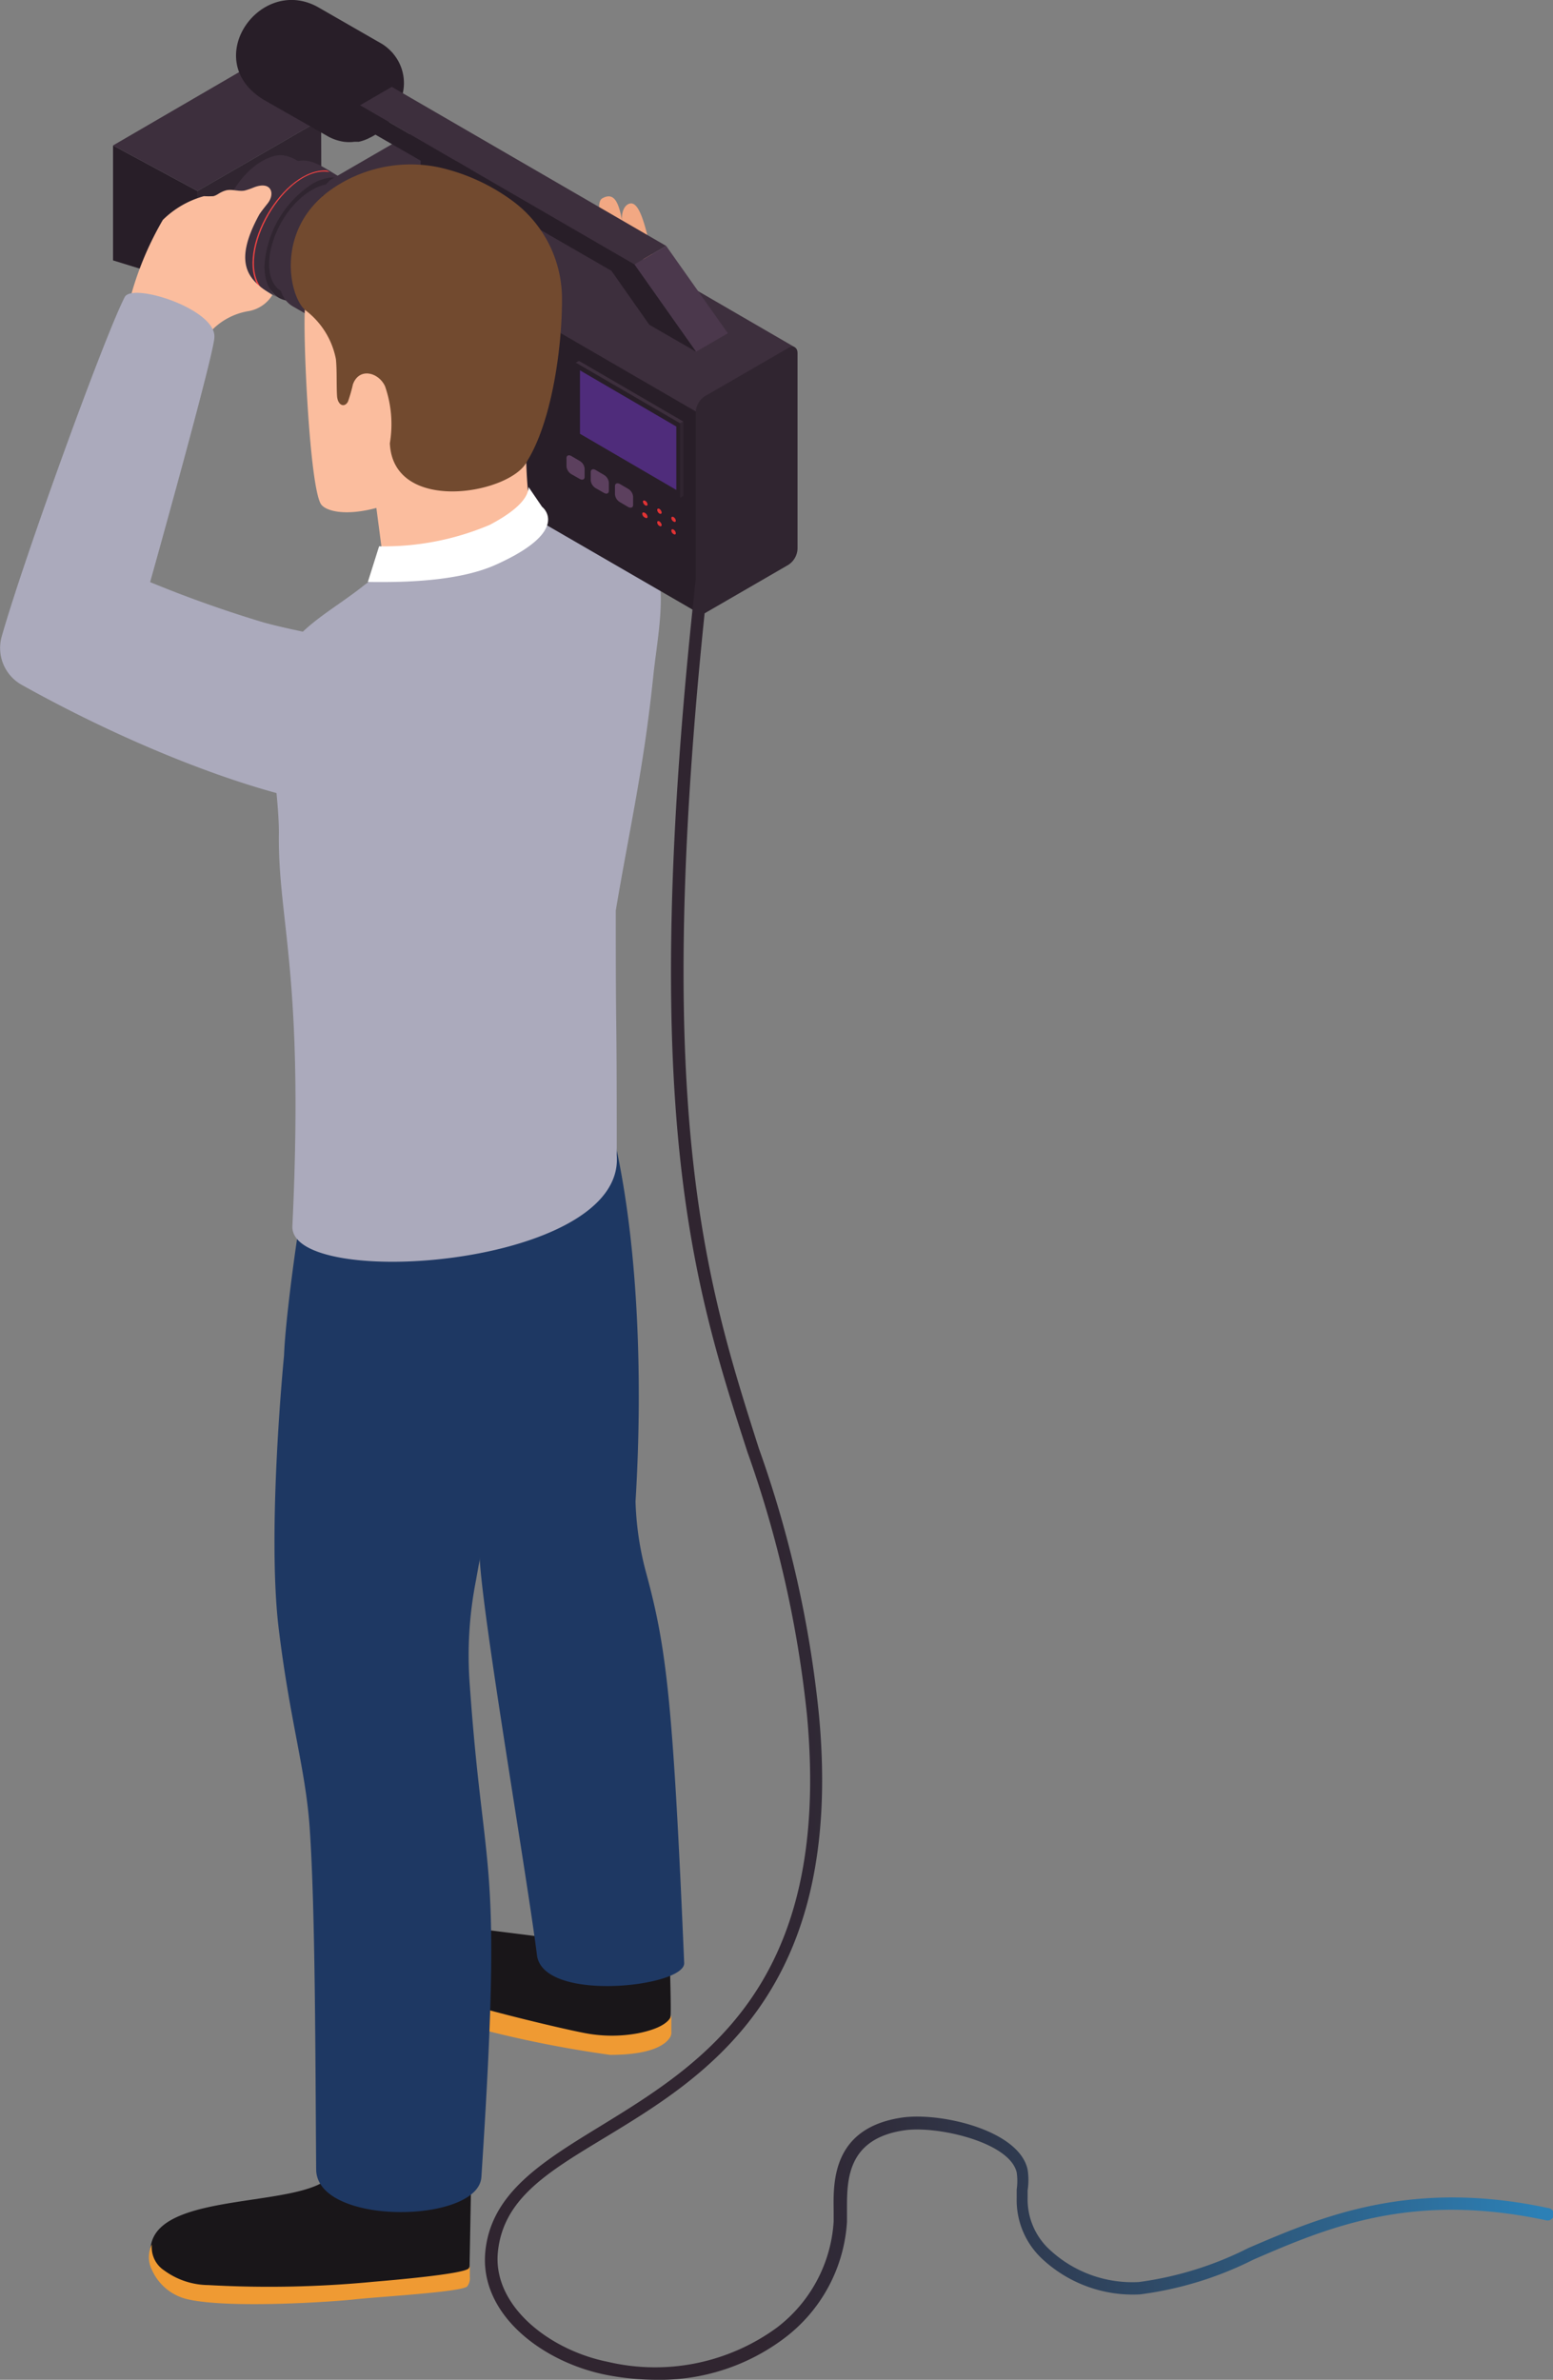 <svg xmlns="http://www.w3.org/2000/svg" xmlns:xlink="http://www.w3.org/1999/xlink" viewBox="0 0 96.72 148.24"><rect x="0" y="0" width="96.72" height="148.24" fill="#808080" stroke="none"/><defs><linearGradient id="_ÂÁ_Ï_ÌÌ_È_ËÂÌÚ_11" x1="95.91" y1="91.76" x2="47.35" y2="91.76" gradientUnits="userSpaceOnUse"><stop offset="0" stop-color="#2c80b6"/><stop offset="0.34" stop-color="#2e5a7e"/><stop offset="0.63" stop-color="#2f3d54"/><stop offset="0.86" stop-color="#302c3a"/><stop offset="1" stop-color="#302530"/></linearGradient></defs><g id="Capa_2" data-name="Capa 2"><g id="Capa_3" data-name="Capa 3"><path d="M38.42,24.86c1-.31,2.21-.11,2.36-2.26,0,0,.15-2,.25-4.45a15,15,0,0,0-.51-2.66c-.38-1.63-.74-3-1.33-2.8-.37.12-.52.69-.43,1.12-.21-1.09-.46-1.89-1.24-1.46-.26.14-.24.61-.13,1.53-.34-1.18-1-1.1-1.2-.5a5,5,0,0,0,0,1.53c-.29-.62-1.1-.49-1,.75,0,.48.18,2.42.18,2.42,0,1.28,0,1.84,0,2.29,0,1.46.13,3.07.13,3.07C36,24.24,37.45,25.18,38.42,24.86Z" fill="#f2a883"/><path d="M40.79,23.07c.06-.32.32-1.63.37-1.93a2.9,2.9,0,0,0-.32-1.79c-.52-.1-.75,0-1.27-.11a1.87,1.87,0,0,1-.28,1.58c-.7.9-1.81,1.21-1.8,2.4a1.24,1.24,0,0,0,.78,1.16,1.7,1.7,0,0,0,.64.06C40.07,24.37,40.62,24.05,40.79,23.07Z" fill="#fbbd9e"/><path d="M41.05,27.81l.19-4.43c-.08-2.56-6.19-2.81-6.61-1.08l-.54,7.34Z" fill="#281e28"/><path d="M41.24,29.22l.21-4.89c-.09-2.83-6.83-3.1-7.3-1.19l-.6,8.11Z" fill="#211921"/><path d="M39.42,21.13a5.14,5.14,0,0,0,1.78-.25,3.84,3.84,0,0,0-.39-1.58c-.24-.43-1.36-2.87-1.8-3.09a.54.54,0,0,0-.68.1c-.43.57.27,1.82.58,2.45S39.79,20.26,39.42,21.13Z" fill="#fbbd9e"/><path d="M29.24,141.86c0-.16,0-.33,0-.5l.11-5.94a25.11,25.11,0,0,0-4.13-.8l-4.49.76c-1.47,2.26-10.86,1-11.34,4.55-.74,3.09,8.56,3.28,10,3,1-.2,2.76-.41,3.57-.64C23,142.3,29.24,142.08,29.24,141.86Z" fill="#191619"/><path d="M41.7,121.65l-12-1.51c-1.31.46-2.24,3.25-1.79,4.55.18.52,7.52,1.8,9,2.13a6.33,6.33,0,0,0,4.17-.49c.22-.12.69-.41.67-.73C41.82,125.6,41.71,122.07,41.7,121.65Z" fill="#191619"/><path d="M39.76,126.65a8.93,8.93,0,0,1-3.3,0c-1.4-.26-6.26-1.43-7.69-1.94l.48,1.51A70.62,70.62,0,0,0,38,128c2.79,0,3.53-.75,3.74-1.11a.57.57,0,0,0,.07-.34l0-1.05S41.81,126.24,39.76,126.65Z" fill="#ef9a33"/><path d="M29.18,141.31c-.37.35-4.81.73-5.88.82a67.91,67.91,0,0,1-10.32.21,4.72,4.72,0,0,1-2.75-.91,1.72,1.72,0,0,1-.77-1.62,1.76,1.76,0,0,0,0,1.58,3.22,3.22,0,0,0,2.25,1.84c2.57.58,8.94.16,10.38,0s6.58-.45,7-.8a.82.82,0,0,0,.17-.6c0-.23,0-.46,0-.69A.37.37,0,0,1,29.18,141.31Z" fill="#ef9a33"/><path d="M39.58,93.53c.48-7.79.18-17-1.65-23.9L29.05,73.9c-.43,4.19.58,18.93.82,23.13.22,4,2.93,19.68,3.57,24.74.34,3,9.23,2,9.17.51-.7-16.51-1.12-19.69-2.37-24.31A19.14,19.14,0,0,1,39.58,93.53Z" fill="#1e3863"/><path d="M29.25,104.86a24.14,24.14,0,0,1,.39-6.4c.92-5.15,1.95-10.32,1.95-15.56,0-13.73-11.53-14.35-12.82-7.41-.27,1.46-1,6.69-1.08,8.94,0,0-1.09,11-.32,17.12.71,5.78,1.67,8.67,1.92,12.36.35,5.1.35,14.48.4,21.21,0,3.55,10.1,3.41,10.29.49C31.34,114.92,30.15,117.73,29.25,104.86Z" fill="#1e3863"/><path d="M39.08,32.26A5.66,5.66,0,0,1,41,35.54c.41,2.14-.1,4.48-.32,6.63-.6,5.76-1.46,9.37-2.33,14.55,0,9.42.06,4.56.06,15.24.54,7-20.39,8.45-20.2,4.41.75-15.79-.92-19-.84-24.5,0-2.78-.93-7-.23-9.72s3.14-3.83,5.33-5.53a12.55,12.55,0,0,1,1.45-1c.68-.39,3.71-.34,4.41-.68a21.89,21.89,0,0,0,4.35-2.34c.57-.27.22-1.49.84-1.61A6.92,6.92,0,0,1,39.08,32.26Z" fill="#abaabc"/><polygon points="12.32 17.85 7.04 16.22 7.04 9.06 12.3 11.9 12.32 17.85" fill="#281e28"/><polygon points="16.15 3.76 7.04 9.06 12.3 11.9 20 7.45 16.15 3.76" fill="#3d2f3d"/><polygon points="20 7.45 20.02 13.4 12.32 17.85 12.3 11.9 20 7.45" fill="#302530"/><g id="_1" data-name="1"><g style="isolation:isolate"><path d="M16.38,10c-2.38,1.33-3.61,5.36-1.93,6.34l1.27.74c-1.15-.67-.89-2.71-.07-4.2,1-1.87,2.77-2.93,3.85-2.3C18.19,9.84,17.7,9.28,16.38,10Z" fill="#3d2f3d"/><path d="M17.65,10.39c-2.66,1.48-4,6-2.15,7.1l1.81,1.05c-.54-.32-.73-1-.72-2A6.68,6.68,0,0,1,19,11.93c.22-.2,1.82-1.1,2.56-.67C19.76,10.23,19.19,9.53,17.65,10.39Z" fill="#3d2f3d"/><path d="M19.47,11.44a6.59,6.59,0,0,0-3,5.13c0,1.91,1.3,2.71,2.95,1.8a6.59,6.59,0,0,0,3-5.13C22.44,11.33,21.12,10.52,19.47,11.44Z" fill="#302530"/><path d="M19.47,11.81c-2.4,1.34-3.61,5.37-1.93,6.34l.92.54a2.25,2.25,0,0,1-.73-2.34c.38-2.46,2.93-5.08,4.51-4.16C21.3,11.64,20.76,11.09,19.47,11.81Z" fill="#3d2f3d"/><path d="M20.92,11.74c-2.9,1-4.74,6.14-2.69,7.34L21.57,21a2.11,2.11,0,0,1-.87-2c0-3,3.24-6.38,5.1-5.3C22.25,11.68,22.08,11.33,20.92,11.74Z" fill="#3d2f3d"/><path d="M23.72,13.91a6.55,6.55,0,0,0-3,5.13c0,1.91,1.29,2.72,2.94,1.8a6.59,6.59,0,0,0,3-5.13C26.69,13.8,25.37,13,23.72,13.91Z" fill="#302530"/></g><path d="M16.31,18l-.19-.11c-1.48-2.3,1.52-7.44,4.24-7.27l.18.1C17.82,10.21,14.55,15.81,16.31,18Z" fill="#ef4343"/></g><g style="isolation:isolate"><path d="M43.33,37.83l4.15-15.25L20.09,12.17v12.2a.39.39,0,0,0,.17.36L43.49,38.18A.38.38,0,0,1,43.33,37.83Z" fill="#281e28"/><path d="M26.27,8.15a.43.43,0,0,0-.42,0l-5.18,3a1.25,1.25,0,0,0-.58,1L43.33,25.63l6.17-4Z" fill="#3d2f3d"/><path d="M49.67,22c0-.36-.26-.51-.58-.32l-5.19,3a1.28,1.28,0,0,0-.57,1v12.2c0,.35.26.49.58.31l5.18-3a1.26,1.26,0,0,0,.58-1Z" fill="#302530"/></g><path d="M24.37,3.21a1.07,1.07,0,0,1,.14.16,2.84,2.84,0,0,1,.56,2.5,2.1,2.1,0,0,1-.06.24c0,.13-.08.26-.13.38a3.67,3.67,0,0,1-.29.6.41.41,0,0,1-.05.09,3.74,3.74,0,0,1-.56.7,3.25,3.25,0,0,1-.41.37,2.48,2.48,0,0,1-.4.26l-.26.13a2.84,2.84,0,0,1-.56.19l-.26,0a2.57,2.57,0,0,1-.68,0,2.94,2.94,0,0,1-.94-.31L16.52,6.27c-4.18-2.41-.34-7.91,3.33-5.8L23.8,2.74A3,3,0,0,1,24.37,3.21Z" fill="#281e28"/><g style="isolation:isolate"><polygon points="27.3 10.65 29.29 9.5 29.28 11.5 27.3 12.65 27.3 10.65" fill="#281e28"/><polygon points="22.42 6.56 24.4 5.41 41.49 15.32 39.51 16.47 22.42 6.56" fill="#3d2f3d"/><polygon points="39.51 16.47 41.49 15.32 45.33 20.76 43.35 21.91 39.51 16.47" fill="#4b384c"/><polygon points="22.42 6.56 39.51 16.47 43.35 21.91 40.44 20.23 38.08 16.87 27.3 10.65 27.3 12.65 26.19 12.01 26.2 10.01 22.41 7.83 22.42 6.56" fill="#281e28"/></g><path d="M32.77,27.35,24.41,22.9S19.16,17.67,19,19.11s.27,11.25,1,12.31c.31.42,1.5.74,3.44.22l.34,2.59c5.29.09,9.3-2,9.11-3.56A28.91,28.91,0,0,1,32.77,27.35Z" fill="#fbbd9e"/><path d="M22.91,36.25s.7-2.22.7-2.22a16.84,16.84,0,0,0,6.9-1.34c1.36-.72,2.38-1.53,2.41-2.35l.84,1.23s1.94,1.48-3,3.66C28.52,36.19,25.31,36.29,22.91,36.25Z" fill="#fff"/><path d="M20.55,11.86a8.62,8.62,0,0,1,6.77-1.44,12.2,12.2,0,0,1,4.47,2A7.58,7.58,0,0,1,35,18.69c0,3.15-.68,7.62-2.15,10-.93,2.07-8.37,3.41-8.57-1.08a7.19,7.19,0,0,0-.3-3.55c-.4-.87-1.61-1.19-2-.12a9.58,9.58,0,0,1-.31,1.08c-.21.39-.64.25-.68-.37s0-1.64-.07-2.28A5,5,0,0,0,19,19.31C18,18.43,17.14,14.35,20.55,11.86Z" fill="#724a2f"/><path d="M9,23.7a3.3,3.3,0,0,0,3-.81c.14-.18,1-2,1.08-2.2a4.13,4.13,0,0,1,2.4-1.31,2.18,2.18,0,0,0,1.48-1c-1.35-.86-2.57-1.8-.82-5,.09-.16.42-.57.53-.71.47-.59.25-1.42-.85-1a4.43,4.43,0,0,1-.58.2c-.39.08-.81-.12-1.2,0s-.48.28-.75.35a5.82,5.82,0,0,1-.59,0,5.86,5.86,0,0,0-2.56,1.48,19.94,19.94,0,0,0-2.57,7.69C7.42,22.76,6.6,23,9,23.7Z" fill="#fbbd9e"/><path d="M9.35,36.26s4-14.27,4-15.24c.14-1.75-5.09-3.44-5.58-2.52C6.51,20.94,1.5,34.74.1,39.67a2.63,2.63,0,0,0,1.27,3C11.28,48.2,21.22,51.13,23.58,50s4.19-3.17,3.59-5.87c-.91-4.12-5.71-4-10.73-5.35A75.06,75.06,0,0,1,9.35,36.26Z" fill="#abaabc"/><path d="M42.16,32.48c0,.11-.09.15-.21.09a.45.45,0,0,1-.22-.34c0-.12.1-.16.22-.09A.44.44,0,0,1,42.16,32.48Z" fill="#291b2a"/><path d="M42.09,32.43c0,.08-.06.11-.14.06a.27.27,0,0,1-.14-.22c0-.08.06-.1.14-.06A.3.3,0,0,1,42.09,32.43Z" fill="#e13333"/><path d="M42.16,33.25c0,.12-.09.16-.21.09a.42.42,0,0,1-.22-.33c0-.12.1-.16.22-.09A.44.44,0,0,1,42.16,33.25Z" fill="#291b2a"/><path d="M42.09,33.21c0,.08-.06.11-.14.06a.27.27,0,0,1-.14-.22c0-.08.06-.1.14-.06A.29.29,0,0,1,42.09,33.21Z" fill="#e13333"/><path d="M41.28,32c0,.12-.1.16-.21.09a.45.45,0,0,1-.22-.34c0-.12.1-.16.22-.09A.47.47,0,0,1,41.28,32Z" fill="#291b2a"/><path d="M41.21,31.93c0,.07-.07.1-.14.06a.3.3,0,0,1-.14-.23c0-.07.06-.1.14-.06A.33.33,0,0,1,41.21,31.93Z" fill="#e13333"/><path d="M41.28,32.75c0,.11-.1.15-.21.09a.45.45,0,0,1-.22-.34c0-.12.1-.16.22-.09A.47.47,0,0,1,41.28,32.75Z" fill="#291b2a"/><path d="M41.21,32.7c0,.08-.07.11-.14.06a.27.27,0,0,1-.14-.22c0-.08.06-.1.14-.06A.34.34,0,0,1,41.21,32.7Z" fill="#e13333"/><path d="M40.4,31.46c0,.12-.1.16-.21.09a.45.45,0,0,1-.22-.34c0-.11.1-.16.22-.09A.47.47,0,0,1,40.4,31.46Z" fill="#291b2a"/><path d="M40.33,31.42c0,.08-.07.1-.14.06a.32.32,0,0,1-.15-.23c0-.07.07-.1.15-.05A.3.3,0,0,1,40.33,31.42Z" fill="#e13333"/><path d="M40.4,32.24c0,.11-.1.15-.21.09A.45.45,0,0,1,40,32c0-.12.1-.16.22-.09A.47.47,0,0,1,40.4,32.24Z" fill="#291b2a"/><path d="M40.33,32.19c0,.08-.07.11-.14.06A.28.28,0,0,1,40,32c0-.08.07-.1.15-.06A.34.34,0,0,1,40.33,32.19Z" fill="#e13333"/><path d="M36.1,29.83l-.51-.29a.65.65,0,0,1-.31-.49v-.51c0-.17.14-.23.31-.13l.51.3a.62.62,0,0,1,.31.48v.51C36.41,29.87,36.27,29.93,36.1,29.83Z" fill="#5c405e"/><path d="M37.61,30.7l-.51-.29a.65.65,0,0,1-.31-.49v-.51c0-.17.14-.23.31-.13l.51.3a.63.63,0,0,1,.31.48v.51C37.92,30.74,37.78,30.8,37.61,30.7Z" fill="#5c405e"/><path d="M39.12,31.58l-.51-.3a.63.63,0,0,1-.31-.48v-.52c0-.17.14-.22.31-.13l.51.3a.63.63,0,0,1,.31.48v.52C39.43,31.62,39.29,31.67,39.12,31.58Z" fill="#5c405e"/><polygon points="35.86 27.22 42.36 31 42.36 26.37 35.86 22.59 35.86 27.22" fill="#281e28"/><polygon points="35.86 22.59 42.36 26.37 42.56 26.26 36.06 22.48 35.86 22.59" fill="#3d2f3d"/><polygon points="42.56 26.26 42.56 30.88 42.36 31 42.36 26.37 42.56 26.26" fill="#302530"/><polygon points="42.12 30.52 36.12 27.02 36.12 23.07 42.12 26.57 42.12 30.52" fill="#8a43f9" opacity="0.4"/><path d="M96.41,137.54c-8.58-1.84-14.17.56-18.66,2.49a21.33,21.33,0,0,1-6.82,2.12,7.55,7.55,0,0,1-5.54-2A4.25,4.25,0,0,1,64,136.92c0-.16,0-.32,0-.48a4.3,4.3,0,0,0,0-1.29c-.52-2.47-5.47-3.6-7.85-3.24-4.31.65-4.26,4-4.23,5.8,0,.25,0,.47,0,.66A9,9,0,0,1,48.37,145a12.86,12.86,0,0,1-10.52,2.12c-3.64-.73-7.19-3.5-6.84-6.86s3.18-5,6.78-7.18C44.06,129.27,52.63,124,51,106.78a70.08,70.08,0,0,0-3.74-16.56C43.94,79.79,40.47,69,44.15,35.71a.38.38,0,0,0-.34-.43.37.37,0,0,0-.43.35C39.67,69.08,43.17,80,46.55,90.45a70.29,70.29,0,0,1,3.71,16.4c1.55,16.74-6.45,21.65-12.87,25.59-3.64,2.23-6.78,4.16-7.16,7.77-.41,3.94,3.54,6.91,7.46,7.71a16.47,16.47,0,0,0,3.17.32,12.89,12.89,0,0,0,8-2.6,9.83,9.83,0,0,0,3.89-7.24v-.7c0-1.78-.07-4.47,3.57-5,2-.3,6.57.72,7,2.63a3.71,3.71,0,0,1,0,1.05c0,.17,0,.35,0,.53a5,5,0,0,0,1.61,3.82A8.28,8.28,0,0,0,71,142.92a21.94,21.94,0,0,0,7.07-2.17c4.62-2,9.85-4.23,18.2-2.45a.39.39,0,1,0,.16-.76Z" fill="url(#_ÂÁ_Ï_ÌÌ_È_ËÂÌÚ_11)"/></g></g></svg>